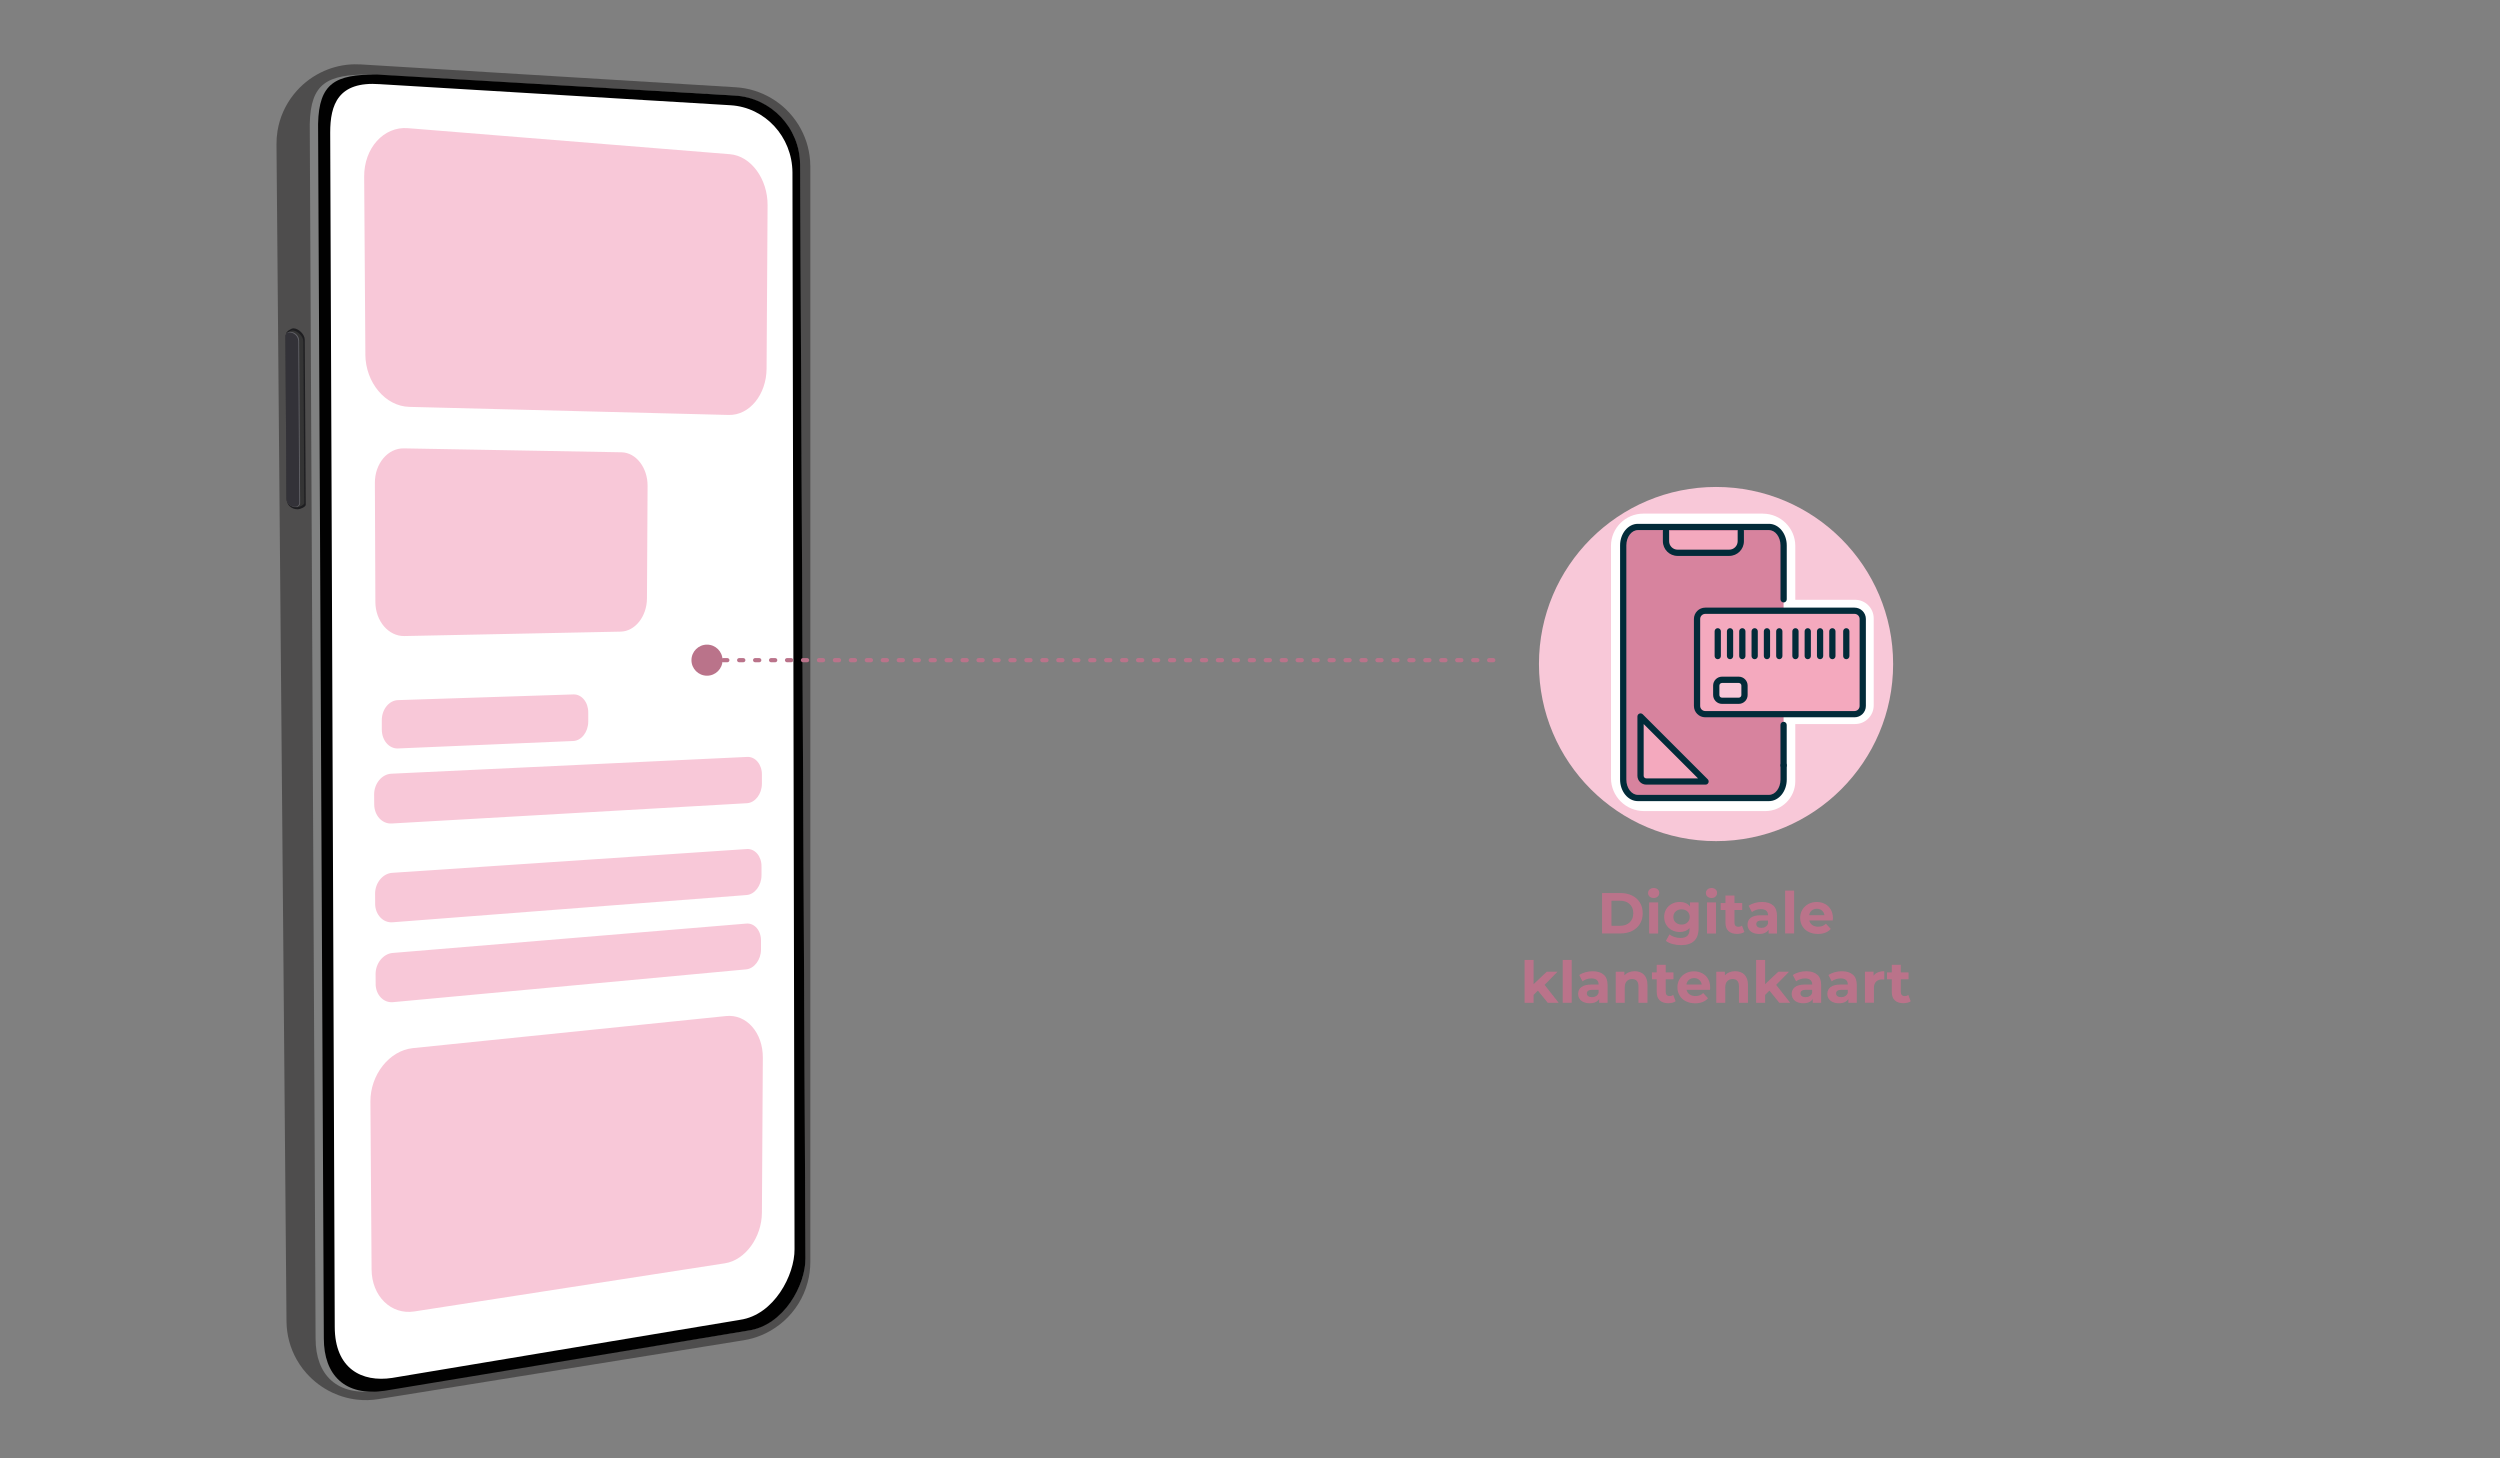 <?xml version="1.0" encoding="UTF-8"?><svg xmlns="http://www.w3.org/2000/svg" viewBox="0 0 600 350"><rect x="0" y="0" width="600" height="350" fill="#808080" stroke="none"/><defs><style>.cls-1{fill:#010101;}.cls-1,.cls-2,.cls-3,.cls-4,.cls-5,.cls-6,.cls-7,.cls-8,.cls-9,.cls-10,.cls-11,.cls-12,.cls-13,.cls-14{stroke-width:0px;}.cls-2{fill:#022b39;}.cls-3{fill:#f8c8d8;}.cls-4{fill:#343434;}.cls-5{fill:#d7839e;}.cls-6{fill:#d99272;}.cls-7{fill:#fff;}.cls-8{fill:#636369;}.cls-15{opacity:.73;}.cls-9{fill:#333238;}.cls-10{fill:#ba738a;}.cls-11{fill:#808181;}.cls-12{fill:#4e4d4d;}.cls-13{fill:#f4a9be;}.cls-14{fill:#0d0d10;}</style></defs><g id="Ebene_3"><path class="cls-12" d="m73.58,329.61c1.73,1.94,3.84,3.52,6.2,4.63.48.22.97.43,1.46.61,1.16.43,2.37.75,3.62.95.3.05.59.09.89.12,1.66.18,3.39.15,5.13-.14,14.67-2.36,29.33-4.73,44-7.09,14.52-2.34,29.04-4.68,43.56-7.02,1.52-.24,2.97-.66,4.33-1.23.74-.31,1.45-.66,2.14-1.06.38-.22.76-.45,1.12-.7.73-.49,1.43-1.03,2.08-1.61,2.74-2.44,4.75-5.66,5.72-9.27.43-1.59.65-3.25.65-4.97,0-22.25,0-44.5,0-66.75,0-35.95,0-71.89,0-107.84V39.99c0-.49-.02-.98-.06-1.47-.12-1.52-.41-2.99-.86-4.4-.48-1.48-1.13-2.87-1.93-4.17-.82-1.32-1.8-2.54-2.91-3.63-.51-.5-1.05-.97-1.62-1.41-.63-.49-1.29-.94-1.99-1.35-2.53-1.5-5.43-2.43-8.55-2.62-13.55-.83-27.1-1.65-40.66-2.48-16.43-1-32.87-2-49.3-3-.52-.03-1.04-.04-1.56-.03-.32,0-.63.02-.95.04-1.32.09-2.61.32-3.84.67-.53.15-1.05.32-1.56.52-2.55.97-4.84,2.46-6.74,4.36-.52.52-1.02,1.08-1.48,1.66-1,1.26-1.84,2.65-2.5,4.13-.64,1.46-1.11,3.01-1.37,4.63-.17,1.05-.25,2.13-.24,3.23,0,.48,0,.97.01,1.45.26,30.94.53,61.88.79,92.82.32,37.21.63,74.42.95,111.63.21,24.77.42,49.55.63,74.32,0,.74.01,1.47.02,2.21.03,3.35.91,6.47,2.43,9.17.45.8.96,1.57,1.51,2.29.28.36.57.71.87,1.05Z"/><path class="cls-11" d="m179.27,319.35l-88.72,14.44c-9.64,1.38-14.81-3.75-14.81-12.57l-1.4-291.47c.21-9.86,4.26-11.87,14.21-11.87l87.48,5.05c8.9.51,15.88,7.72,15.96,16.49l1.31,262.57c.06,6.35-5.26,16.15-14.03,17.36Z"/><path class="cls-1" d="m179.51,319.35l-87.23,14.44c-9.48,1.38-14.56-3.75-14.56-12.57l-1.38-291.47c.21-9.86,4.18-11.87,13.97-11.87l86.01,5.05c8.75.51,15.61,7.72,15.7,16.49l1.29,262.57c.06,6.35-5.17,16.15-13.79,17.36Z"/><path class="cls-7" d="m177.65,316.75l-83.53,13.95c-7.26,1.11-13.78-2.19-13.78-12.28l-1.09-286.62c0-6.68,1.9-12.35,11.91-11.6l84.18,5.06c8.28.5,14.78,7.54,14.85,16.11l.5,258.42c.06,6.2-4.9,15.78-13.05,16.96Z"/><g class="cls-15"><path class="cls-14" d="m71.33,122.22h.21c.51,0,1.85-.57,1.84-1.08l-.24-39.64c0-1.24-1.5-2.71-2.73-2.7h0c-.52,0-1.75.77-1.74,1.29l.26,40.17c0,1.14,1.28,1.97,2.41,1.96Z"/></g><path class="cls-4" d="m71.07,121.75h.2c.49,0,1.78-.54,1.77-1.04l-.24-38.81c0-1.19-1.44-2.6-2.63-2.59h0c-.5,0-1.68.73-1.67,1.24l.25,39.32c0,1.09,1.23,1.89,2.32,1.88Z"/><path class="cls-8" d="m70.9,121.65h.23c.5,0,.9-.41.9-.91l-.24-38.95c0-1.2-.99-2.16-2.19-2.15h-.03c-.51,0-.92.42-.91.93l.24,39.11c0,1.1.91,1.98,2,1.97Z"/><path class="cls-9" d="m70.73,121.62h.2c.49,0,.89-.41.89-.9l-.24-38.81c0-1.19-.98-2.14-2.17-2.13h0c-.5,0-.91.42-.9.92l.24,38.98c0,1.09.9,1.96,1.99,1.95Z"/></g><g id="Ebene_2"><circle class="cls-3" cx="411.85" cy="159.37" r="42.5"/><path class="cls-7" d="m445.22,146.45c1.09,0,1.97.88,1.97,1.97v20.88c0,1.09-.88,1.97-1.97,1.97h-35.83c-1.09,0-1.97-.88-1.97-1.97v-20.88c0-1.09.88-1.97,1.97-1.97h35.83m0-2.5h-35.83c-2.46,0-4.47,2-4.47,4.47v20.88c0,2.46,2,4.47,4.47,4.47h35.83c2.46,0,4.47-2,4.47-4.47v-20.88c0-2.46-2-4.47-4.47-4.47h0Z"/><path class="cls-7" d="m423.1,125.78c2.91,0,5.27,2.35,5.27,5.25v56.45c0,2.59-2.11,4.68-4.7,4.68h-29.09c-3.01,0-5.45-2.43-5.45-5.43v-55.71c0-2.9,2.36-5.25,5.27-5.25h28.69m0-2.5h-28.69c-4.29,0-7.77,3.48-7.77,7.75v55.71c0,4.37,3.56,7.93,7.95,7.93h29.09c3.97,0,7.2-3.22,7.2-7.18v-56.45c0-4.27-3.49-7.75-7.77-7.75h0Z"/><path class="cls-3" d="m87.68,85.05c.05,6.79,4.82,12.46,10.56,12.6l76.64,1.94c4.99.13,9.06-4.88,9.1-11.13l.24-39.2c.04-6.33-4.01-11.84-9.03-12.25l-77.3-6.25c-5.79-.47-10.54,4.78-10.49,11.67l.29,42.62Z"/><path class="cls-3" d="m90.09,144.49c.02,4.57,3.16,8.24,6.97,8.16l51.91-1.06c3.45-.07,6.28-3.65,6.3-7.97l.15-27.03c.02-4.36-2.78-7.97-6.25-8.04l-52.25-.94c-3.83-.07-6.97,3.65-6.95,8.27l.12,28.61Z"/><path class="cls-3" d="m89.18,304.67c.04,6.42,4.68,10.94,10.25,10.08l74.56-11.56c4.86-.75,8.83-6.21,8.87-12.14l.22-37.19c.04-6-3.91-10.51-8.81-10.01l-75.19,7.7c-5.62.58-10.23,6.38-10.18,12.87l.28,40.25Z"/><path class="cls-3" d="m91.64,175.13c0,2.56,1.75,4.59,3.87,4.5l42.07-1.79c1.97-.08,3.58-2.16,3.6-4.62v-2.2c.03-2.46-1.57-4.42-3.54-4.36l-42.14,1.37c-2.13.07-3.87,2.23-3.87,4.8v2.29Z"/><path class="cls-3" d="m89.81,193.07c.02,2.65,1.9,4.7,4.18,4.57l85.28-4.87c1.96-.11,3.57-2.2,3.59-4.65v-2.18c.03-2.45-1.56-4.38-3.53-4.28l-85.41,4.03c-2.28.11-4.14,2.37-4.13,5.01l.02,2.37Z"/><path class="cls-3" d="m90.03,216.89c.02,2.63,1.9,4.63,4.17,4.46l84.98-6.54c1.96-.15,3.56-2.26,3.58-4.69v-2.17c.03-2.43-1.56-4.31-3.52-4.18l-85.11,5.71c-2.27.15-4.13,2.43-4.11,5.06l.02,2.35Z"/><path class="cls-3" d="m90.15,236.15c.02,2.61,1.89,4.58,4.16,4.37l84.76-7.87c1.95-.18,3.55-2.3,3.57-4.72v-2.16c.03-2.42-1.55-4.27-3.51-4.11l-84.89,7.05c-2.27.19-4.12,2.49-4.1,5.1l.02,2.34Z"/><path class="cls-10" d="m358.39,158.94h-1c-.27,0-.5-.22-.5-.5s.22-.5.5-.5h1c.27,0,.5.22.5.5s-.22.5-.5.5Zm-3.83,0h-1c-.27,0-.5-.22-.5-.5s.22-.5.5-.5h1c.27,0,.5.22.5.5s-.22.5-.5.5Zm-3.83,0h-1c-.27,0-.5-.22-.5-.5s.22-.5.5-.5h1c.27,0,.5.22.5.5s-.22.5-.5.5Zm-3.83,0h-1c-.27,0-.5-.22-.5-.5s.22-.5.5-.5h1c.27,0,.5.22.5.5s-.22.5-.5.5Zm-3.83,0h-1c-.27,0-.5-.22-.5-.5s.22-.5.5-.5h1c.27,0,.5.22.5.5s-.22.5-.5.5Zm-3.83,0h-1c-.27,0-.5-.22-.5-.5s.22-.5.5-.5h1c.27,0,.5.22.5.5s-.22.5-.5.5Zm-3.83,0h-1c-.27,0-.5-.22-.5-.5s.22-.5.5-.5h1c.27,0,.5.22.5.5s-.22.5-.5.5Zm-3.83,0h-1c-.27,0-.5-.22-.5-.5s.22-.5.5-.5h1c.27,0,.5.22.5.5s-.22.5-.5.5Zm-3.83,0h-1c-.27,0-.5-.22-.5-.5s.22-.5.5-.5h1c.27,0,.5.22.5.5s-.22.5-.5.5Zm-3.83,0h-1c-.27,0-.5-.22-.5-.5s.22-.5.5-.5h1c.27,0,.5.22.5.5s-.22.5-.5.5Zm-3.83,0h-1c-.27,0-.5-.22-.5-.5s.22-.5.5-.5h1c.27,0,.5.22.5.5s-.22.5-.5.5Zm-3.83,0h-1c-.27,0-.5-.22-.5-.5s.22-.5.5-.5h1c.27,0,.5.22.5.5s-.22.5-.5.5Zm-3.83,0h-1c-.27,0-.5-.22-.5-.5s.22-.5.5-.5h1c.27,0,.5.22.5.5s-.22.5-.5.5Zm-3.83,0h-1c-.27,0-.5-.22-.5-.5s.22-.5.5-.5h1c.27,0,.5.22.5.5s-.22.5-.5.5Zm-3.83,0h-1c-.27,0-.5-.22-.5-.5s.22-.5.5-.5h1c.27,0,.5.22.5.5s-.22.5-.5.5Zm-3.83,0h-1c-.27,0-.5-.22-.5-.5s.22-.5.5-.5h1c.27,0,.5.22.5.5s-.22.5-.5.5Zm-3.83,0h-1c-.27,0-.5-.22-.5-.5s.22-.5.5-.5h1c.27,0,.5.22.5.5s-.22.5-.5.5Zm-3.83,0h-1c-.27,0-.5-.22-.5-.5s.22-.5.5-.5h1c.27,0,.5.22.5.5s-.22.5-.5.5Zm-3.83,0h-1c-.27,0-.5-.22-.5-.5s.22-.5.5-.5h1c.27,0,.5.22.5.5s-.22.5-.5.5Zm-3.83,0h-1c-.27,0-.5-.22-.5-.5s.22-.5.5-.5h1c.27,0,.5.22.5.5s-.22.5-.5.5Zm-3.83,0h-1c-.27,0-.5-.22-.5-.5s.22-.5.5-.5h1c.27,0,.5.22.5.5s-.22.5-.5.5Zm-3.83,0h-1c-.27,0-.5-.22-.5-.5s.22-.5.5-.5h1c.27,0,.5.22.5.5s-.22.5-.5.5Zm-3.83,0h-1c-.27,0-.5-.22-.5-.5s.22-.5.5-.5h1c.27,0,.5.22.5.5s-.22.5-.5.5Zm-3.83,0h-1c-.27,0-.5-.22-.5-.5s.22-.5.5-.5h1c.27,0,.5.22.5.5s-.22.5-.5.5Zm-3.83,0h-1c-.27,0-.5-.22-.5-.5s.22-.5.5-.5h1c.27,0,.5.22.5.5s-.22.5-.5.5Zm-3.83,0h-1c-.27,0-.5-.22-.5-.5s.22-.5.5-.5h1c.27,0,.5.22.5.5s-.22.5-.5.5Zm-3.83,0h-1c-.27,0-.5-.22-.5-.5s.22-.5.5-.5h1c.27,0,.5.22.5.5s-.22.5-.5.5Zm-3.83,0h-1c-.27,0-.5-.22-.5-.5s.22-.5.5-.5h1c.27,0,.5.22.5.5s-.22.5-.5.5Zm-3.83,0h-1c-.27,0-.5-.22-.5-.5s.22-.5.5-.5h1c.27,0,.5.22.5.5s-.22.5-.5.5Zm-3.83,0h-1c-.27,0-.5-.22-.5-.5s.22-.5.5-.5h1c.27,0,.5.22.5.5s-.22.5-.5.5Zm-3.83,0h-1c-.27,0-.5-.22-.5-.5s.22-.5.5-.5h1c.27,0,.5.22.5.5s-.22.5-.5.5Zm-3.83,0h-1c-.27,0-.5-.22-.5-.5s.22-.5.5-.5h1c.27,0,.5.22.5.5s-.22.5-.5.5Zm-3.83,0h-1c-.27,0-.5-.22-.5-.5s.22-.5.5-.5h1c.27,0,.5.22.5.5s-.22.5-.5.5Zm-3.83,0h-1c-.27,0-.5-.22-.5-.5s.22-.5.5-.5h1c.27,0,.5.22.5.5s-.22.5-.5.5Zm-3.83,0h-1c-.27,0-.5-.22-.5-.5s.22-.5.5-.5h1c.27,0,.5.22.5.5s-.22.5-.5.5Zm-3.83,0h-1c-.27,0-.5-.22-.5-.5s.22-.5.5-.5h1c.27,0,.5.22.5.5s-.22.5-.5.5Zm-3.83,0h-1c-.27,0-.5-.22-.5-.5s.22-.5.5-.5h1c.27,0,.5.22.5.5s-.22.5-.5.5Zm-3.83,0h-1c-.27,0-.5-.22-.5-.5s.22-.5.5-.5h1c.27,0,.5.22.5.5s-.22.5-.5.5Zm-3.83,0h-1c-.27,0-.5-.22-.5-.5s.22-.5.5-.5h1c.27,0,.5.22.5.5s-.22.5-.5.5Zm-3.83,0h-1c-.27,0-.5-.22-.5-.5s.22-.5.5-.5h1c.27,0,.5.22.5.5s-.22.5-.5.5Zm-3.83,0h-1c-.27,0-.5-.22-.5-.5s.22-.5.5-.5h1c.27,0,.5.22.5.5s-.22.5-.5.5Zm-3.83,0h-1c-.27,0-.5-.22-.5-.5s.22-.5.5-.5h1c.27,0,.5.22.5.5s-.22.5-.5.5Zm-3.83,0h-1c-.27,0-.5-.22-.5-.5s.22-.5.5-.5h1c.27,0,.5.22.5.5s-.22.5-.5.5Zm-3.83,0h-1c-.27,0-.5-.22-.5-.5s.22-.5.5-.5h1c.27,0,.5.22.5.5s-.22.5-.5.5Zm-3.83,0h-1c-.27,0-.5-.22-.5-.5s.22-.5.5-.5h1c.27,0,.5.22.5.5s-.22.5-.5.5Zm-3.83,0h-1c-.27,0-.5-.22-.5-.5s.22-.5.5-.5h1c.27,0,.5.22.5.5s-.22.5-.5.5Zm-3.83,0h-1c-.27,0-.5-.22-.5-.5s.22-.5.5-.5h1c.27,0,.5.22.5.5s-.22.5-.5.5Zm-3.83,0h-1c-.27,0-.5-.22-.5-.5s.22-.5.5-.5h1c.27,0,.5.22.5.5s-.22.5-.5.5Zm-3.83,0h-1c-.27,0-.5-.22-.5-.5s.22-.5.5-.5h1c.27,0,.5.22.5.5s-.22.5-.5.5Zm-3.83,0h-1c-.27,0-.5-.22-.5-.5s.22-.5.5-.5h1c.27,0,.5.22.5.5s-.22.5-.5.5Z"/><circle class="cls-10" cx="169.68" cy="158.44" r="3.73"/><path class="cls-5" d="m428.06,143.83v-12.94c0-2.45-1.57-4.43-3.52-4.43h-31.46c-1.94,0-3.52,1.98-3.52,4.43v56.19c0,2.45,1.57,4.43,3.52,4.43h31.46c1.94,0,3.52-1.98,3.52-4.43v-3.4"/><path class="cls-2" d="m424.55,192.27h-31.46c-2.35,0-4.27-2.32-4.27-5.18v-56.19c0-2.86,1.91-5.18,4.27-5.18h31.46c2.35,0,4.27,2.32,4.27,5.18v12.94c0,.41-.34.75-.75.75s-.75-.34-.75-.75v-12.94c0-2.03-1.24-3.68-2.77-3.68h-31.46c-1.53,0-2.77,1.65-2.77,3.68v56.19c0,2.03,1.24,3.68,2.77,3.68h31.46c1.53,0,2.77-1.65,2.77-3.68v-3.4c0-.41.34-.75.75-.75s.75.34.75.75v3.4c0,2.86-1.91,5.18-4.27,5.18Z"/><path class="cls-6" d="m437.31,165.66c0-1.39,1.13-2.51,2.51-2.51s2.51,1.12,2.51,2.51-1.13,2.51-2.51,2.51c-1.39,0-2.51-1.12-2.51-2.51Z"/><path class="cls-2" d="m439.82,168.93c-1.8,0-3.26-1.46-3.26-3.26s1.46-3.26,3.26-3.26,3.26,1.46,3.26,3.26-1.46,3.26-3.26,3.26Zm0-5.02c-.97,0-1.76.79-1.76,1.76s.79,1.76,1.76,1.76,1.76-.79,1.76-1.76-.79-1.76-1.76-1.76Z"/><rect class="cls-13" x="407.29" y="146.58" width="39.77" height="24.82" rx="1.97" ry="1.97" transform="translate(854.34 317.98) rotate(180)"/><path class="cls-2" d="m445.09,172.15h-35.83c-1.5,0-2.72-1.22-2.72-2.72v-20.88c0-1.5,1.22-2.72,2.72-2.72h35.83c1.5,0,2.72,1.22,2.72,2.72v20.88c0,1.5-1.22,2.72-2.72,2.72Zm-35.83-24.82c-.67,0-1.22.55-1.22,1.22v20.88c0,.67.55,1.22,1.22,1.22h35.83c.67,0,1.22-.55,1.22-1.22v-20.88c0-.67-.55-1.22-1.22-1.22h-35.83Z"/><rect class="cls-3" x="411.91" y="163.15" width="6.77" height="5.02" rx="1.38" ry="1.38" transform="translate(830.59 331.33) rotate(180)"/><path class="cls-2" d="m417.3,168.93h-4.02c-1.17,0-2.13-.96-2.13-2.13v-2.27c0-1.17.96-2.13,2.13-2.13h4.02c1.17,0,2.13.96,2.13,2.13v2.27c0,1.17-.96,2.13-2.13,2.13Zm-4.02-5.02c-.35,0-.63.28-.63.63v2.27c0,.35.28.63.63.63h4.02c.35,0,.63-.28.63-.63v-2.27c0-.35-.28-.63-.63-.63h-4.02Z"/><line class="cls-6" x1="412.25" y1="157.46" x2="412.25" y2="151.52"/><path class="cls-2" d="m412.26,158.21c-.41,0-.75-.34-.75-.75v-5.95c0-.41.34-.75.75-.75s.75.34.75.75v5.95c0,.41-.34.75-.75.75Z"/><line class="cls-6" x1="415.21" y1="157.46" x2="415.21" y2="151.52"/><path class="cls-2" d="m415.21,158.21c-.41,0-.75-.34-.75-.75v-5.95c0-.41.34-.75.75-.75s.75.34.75.75v5.95c0,.41-.34.75-.75.75Z"/><line class="cls-6" x1="418.16" y1="157.46" x2="418.16" y2="151.52"/><path class="cls-2" d="m418.16,158.21c-.41,0-.75-.34-.75-.75v-5.95c0-.41.34-.75.75-.75s.75.34.75.75v5.95c0,.41-.34.75-.75.75Z"/><line class="cls-6" x1="421.12" y1="157.46" x2="421.12" y2="151.52"/><path class="cls-2" d="m421.12,158.21c-.41,0-.75-.34-.75-.75v-5.95c0-.41.34-.75.75-.75s.75.34.75.75v5.95c0,.41-.34.75-.75.75Z"/><path class="cls-2" d="m428.06,184.43c-.41,0-.75-.34-.75-.75v-9.7c0-.41.34-.75.75-.75s.75.34.75.75v9.7c0,.41-.34.75-.75.75Z"/><path class="cls-13" d="m399.84,127.37v2.51c0,1.54,1.25,2.78,2.78,2.78h12.39c1.54,0,2.78-1.25,2.78-2.78v-2.51"/><path class="cls-2" d="m415.01,133.42h-12.39c-1.95,0-3.53-1.58-3.53-3.53v-2.51c0-.41.34-.75.75-.75s.75.34.75.75v2.51c0,1.12.91,2.03,2.03,2.03h12.39c1.12,0,2.03-.91,2.03-2.03v-2.51c0-.41.34-.75.75-.75s.75.34.75.75v2.51c0,1.95-1.58,3.53-3.53,3.53Z"/><path class="cls-13" d="m395.1,187.56h14.23l-15.6-15.6v14.23c0,.76.61,1.37,1.37,1.37Z"/><path class="cls-2" d="m409.33,188.31h-14.23c-1.17,0-2.12-.95-2.12-2.12v-14.23c0-.3.18-.58.46-.69.28-.12.6-.05.82.16l15.6,15.6c.21.21.28.54.16.82-.12.28-.39.46-.69.46Zm-14.85-14.54v12.42c0,.34.28.62.62.62h12.42l-13.04-13.04Z"/><line class="cls-6" x1="424.07" y1="157.46" x2="424.07" y2="151.52"/><path class="cls-2" d="m424.07,158.21c-.41,0-.75-.34-.75-.75v-5.95c0-.41.34-.75.75-.75s.75.34.75.75v5.95c0,.41-.34.75-.75.75Z"/><line class="cls-6" x1="427.03" y1="157.46" x2="427.03" y2="151.52"/><path class="cls-2" d="m427.03,158.21c-.41,0-.75-.34-.75-.75v-5.95c0-.41.34-.75.75-.75s.75.34.75.75v5.95c0,.41-.34.75-.75.75Z"/><line class="cls-6" x1="430.91" y1="157.46" x2="430.91" y2="151.52"/><path class="cls-2" d="m430.91,158.21c-.41,0-.75-.34-.75-.75v-5.95c0-.41.34-.75.75-.75s.75.34.75.75v5.95c0,.41-.34.75-.75.75Z"/><line class="cls-6" x1="433.86" y1="157.46" x2="433.86" y2="151.52"/><path class="cls-2" d="m433.86,158.21c-.41,0-.75-.34-.75-.75v-5.95c0-.41.34-.75.75-.75s.75.34.75.75v5.95c0,.41-.34.75-.75.75Z"/><line class="cls-6" x1="436.82" y1="157.46" x2="436.82" y2="151.52"/><path class="cls-2" d="m436.82,158.21c-.41,0-.75-.34-.75-.75v-5.95c0-.41.34-.75.75-.75s.75.34.75.75v5.95c0,.41-.34.75-.75.75Z"/><line class="cls-6" x1="439.77" y1="157.46" x2="439.77" y2="151.52"/><path class="cls-2" d="m439.77,158.21c-.41,0-.75-.34-.75-.75v-5.95c0-.41.34-.75.75-.75s.75.34.75.75v5.95c0,.41-.34.75-.75.75Z"/><line class="cls-6" x1="443.11" y1="157.46" x2="443.11" y2="151.52"/><path class="cls-2" d="m443.11,158.21c-.41,0-.75-.34-.75-.75v-5.95c0-.41.34-.75.75-.75s.75.34.75.75v5.95c0,.41-.34.75-.75.75Z"/><path class="cls-10" d="m384.5,214.33h4.41c1.05,0,1.98.2,2.79.6.81.4,1.44.97,1.88,1.7.45.73.67,1.58.67,2.55s-.22,1.82-.67,2.55c-.45.73-1.08,1.3-1.88,1.7-.81.4-1.74.6-2.79.6h-4.41v-9.7Zm4.3,7.86c.97,0,1.74-.27,2.32-.81.58-.54.87-1.27.87-2.2s-.29-1.66-.87-2.2c-.58-.54-1.35-.81-2.32-.81h-2.05v6.02h2.05Z"/><path class="cls-10" d="m395.91,215.19c-.25-.23-.38-.52-.38-.86s.12-.63.38-.86c.25-.23.57-.35.97-.35s.72.11.97.33c.25.22.37.5.37.83,0,.36-.12.66-.37.89-.25.24-.57.35-.97.35s-.72-.12-.97-.35Zm-.11,1.39h2.16v7.46h-2.16v-7.46Z"/><path class="cls-10" d="m407.66,216.57v6.21c0,1.37-.36,2.38-1.07,3.05-.71.67-1.75,1-3.12,1-.72,0-1.4-.09-2.05-.26-.65-.18-1.18-.43-1.61-.76l.86-1.55c.31.26.71.46,1.19.62s.96.23,1.44.23c.75,0,1.3-.17,1.66-.51.36-.34.53-.85.53-1.53v-.32c-.56.62-1.35.93-2.36.93-.68,0-1.31-.15-1.88-.45-.57-.3-1.02-.72-1.35-1.27-.33-.55-.5-1.17-.5-1.89s.17-1.34.5-1.88c.33-.55.78-.97,1.35-1.27.57-.3,1.19-.45,1.88-.45,1.08,0,1.9.36,2.47,1.07v-.96h2.05Zm-2.68,4.82c.36-.34.55-.78.55-1.32s-.18-.99-.55-1.32c-.37-.34-.83-.51-1.41-.51s-1.04.17-1.41.51c-.37.34-.55.78-.55,1.32s.18.99.55,1.32c.37.34.84.51,1.41.51s1.04-.17,1.41-.51Z"/><path class="cls-10" d="m409.79,215.19c-.25-.23-.38-.52-.38-.86s.12-.63.38-.86c.25-.23.57-.35.97-.35s.72.11.97.33c.25.22.37.5.37.83,0,.36-.12.66-.37.89-.25.24-.57.35-.97.35s-.72-.12-.97-.35Zm-.11,1.39h2.16v7.46h-2.16v-7.46Z"/><path class="cls-10" d="m418.66,223.67c-.21.16-.47.28-.78.35s-.64.12-.98.12c-.89,0-1.57-.23-2.06-.68s-.73-1.12-.73-2v-3.06h-1.15v-1.66h1.15v-1.82h2.16v1.82h1.86v1.66h-1.86v3.04c0,.31.08.56.24.73.16.17.39.26.69.26.34,0,.63-.09.87-.28l.58,1.53Z"/><path class="cls-10" d="m425.55,217.29c.62.55.93,1.38.93,2.49v4.26h-2.02v-.93c-.41.69-1.16,1.04-2.27,1.04-.57,0-1.07-.1-1.49-.29-.42-.19-.74-.46-.96-.8s-.33-.73-.33-1.16c0-.69.26-1.24.78-1.64s1.33-.6,2.42-.6h1.72c0-.47-.14-.83-.43-1.09-.29-.25-.72-.38-1.29-.38-.4,0-.79.06-1.17.19-.38.12-.71.29-.98.51l-.78-1.51c.41-.29.89-.51,1.46-.67s1.15-.24,1.75-.24c1.16,0,2.04.28,2.66.83Zm-1.84,5.14c.29-.17.49-.42.61-.75v-.76h-1.48c-.89,0-1.33.29-1.33.87,0,.28.11.5.33.66.22.16.52.24.89.24s.7-.08.98-.26Z"/><path class="cls-10" d="m428.43,213.74h2.16v10.29h-2.16v-10.29Z"/><path class="cls-10" d="m439.87,220.91h-5.64c.1.46.34.83.72,1.1.38.27.85.4,1.41.4.39,0,.73-.06,1.03-.17.3-.12.58-.3.84-.55l1.15,1.25c-.7.8-1.73,1.21-3.08,1.21-.84,0-1.58-.16-2.23-.49-.65-.33-1.15-.78-1.5-1.37-.35-.58-.53-1.24-.53-1.98s.17-1.39.52-1.97c.35-.59.82-1.04,1.43-1.37.6-.33,1.28-.49,2.03-.49s1.39.16,1.98.47,1.06.76,1.39,1.35c.34.59.51,1.27.51,2.04,0,.03-.01.22-.04.58Zm-5.06-2.4c-.33.28-.54.66-.61,1.14h3.67c-.07-.47-.28-.85-.61-1.13-.33-.28-.74-.42-1.22-.42s-.9.14-1.23.42Z"/><path class="cls-10" d="m369.1,237.74l-1.04,1.03v1.9h-2.16v-10.29h2.16v5.82l3.16-2.99h2.58l-3.1,3.16,3.38,4.3h-2.62l-2.36-2.92Z"/><path class="cls-10" d="m375.05,230.38h2.16v10.29h-2.16v-10.29Z"/><path class="cls-10" d="m384.89,233.92c.62.55.93,1.38.93,2.49v4.26h-2.02v-.93c-.41.69-1.16,1.04-2.27,1.04-.57,0-1.07-.1-1.49-.29-.42-.19-.74-.46-.96-.8s-.33-.73-.33-1.16c0-.69.26-1.24.78-1.64s1.33-.6,2.42-.6h1.72c0-.47-.14-.83-.43-1.09-.29-.25-.72-.38-1.29-.38-.4,0-.79.06-1.17.19-.38.12-.71.29-.98.51l-.78-1.51c.41-.29.89-.51,1.46-.67s1.15-.24,1.75-.24c1.16,0,2.04.28,2.66.83Zm-1.84,5.14c.29-.17.49-.42.61-.75v-.76h-1.48c-.89,0-1.33.29-1.33.87,0,.28.11.5.33.66.22.16.52.24.89.24s.7-.08.98-.26Z"/><path class="cls-10" d="m394.54,233.93c.57.55.85,1.38.85,2.47v4.27h-2.16v-3.94c0-.59-.13-1.03-.39-1.32-.26-.29-.63-.44-1.12-.44-.55,0-.98.17-1.3.51s-.48.84-.48,1.5v3.69h-2.16v-7.46h2.07v.87c.29-.31.64-.56,1.07-.73s.89-.26,1.4-.26c.92,0,1.67.28,2.24.83Z"/><path class="cls-10" d="m402.16,240.3c-.21.16-.47.28-.78.35s-.64.12-.98.12c-.89,0-1.57-.23-2.06-.68s-.73-1.12-.73-2v-3.06h-1.15v-1.66h1.15v-1.82h2.16v1.82h1.86v1.66h-1.86v3.04c0,.31.08.56.24.73.16.17.39.26.69.26.34,0,.63-.09.87-.28l.58,1.53Z"/><path class="cls-10" d="m410.41,237.55h-5.64c.1.46.34.83.72,1.1.38.27.85.4,1.41.4.39,0,.73-.06,1.03-.17.3-.12.58-.3.84-.55l1.15,1.25c-.7.8-1.73,1.21-3.08,1.21-.84,0-1.58-.16-2.23-.49-.65-.33-1.15-.78-1.5-1.37-.35-.58-.53-1.24-.53-1.98s.17-1.39.52-1.97c.35-.59.82-1.04,1.43-1.37.6-.33,1.28-.49,2.03-.49s1.39.16,1.98.47,1.06.76,1.39,1.35c.34.59.51,1.27.51,2.04,0,.03-.01.22-.04.58Zm-5.06-2.4c-.33.28-.54.66-.61,1.14h3.67c-.07-.47-.28-.85-.61-1.13-.33-.28-.74-.42-1.22-.42s-.9.14-1.23.42Z"/><path class="cls-10" d="m418.66,233.93c.57.55.85,1.38.85,2.47v4.27h-2.16v-3.94c0-.59-.13-1.03-.39-1.32-.26-.29-.63-.44-1.12-.44-.55,0-.98.17-1.3.51s-.48.84-.48,1.5v3.69h-2.16v-7.46h2.07v.87c.29-.31.64-.56,1.07-.73s.89-.26,1.4-.26c.92,0,1.67.28,2.24.83Z"/><path class="cls-10" d="m424.67,237.74l-1.04,1.03v1.9h-2.16v-10.29h2.16v5.82l3.16-2.99h2.58l-3.1,3.16,3.38,4.3h-2.62l-2.36-2.92Z"/><path class="cls-10" d="m436.15,233.92c.62.55.93,1.38.93,2.49v4.26h-2.02v-.93c-.41.69-1.16,1.04-2.27,1.04-.57,0-1.07-.1-1.49-.29-.42-.19-.74-.46-.96-.8s-.33-.73-.33-1.16c0-.69.26-1.24.78-1.64s1.33-.6,2.42-.6h1.72c0-.47-.14-.83-.43-1.09-.29-.25-.72-.38-1.29-.38-.4,0-.79.06-1.17.19-.38.12-.71.29-.98.51l-.78-1.51c.41-.29.89-.51,1.46-.67s1.15-.24,1.75-.24c1.16,0,2.04.28,2.66.83Zm-1.84,5.14c.29-.17.49-.42.61-.75v-.76h-1.48c-.89,0-1.33.29-1.33.87,0,.28.11.5.33.66.22.16.52.24.89.24s.7-.08.98-.26Z"/><path class="cls-10" d="m444.7,233.92c.62.55.93,1.38.93,2.49v4.26h-2.02v-.93c-.41.69-1.16,1.04-2.27,1.04-.57,0-1.07-.1-1.49-.29-.42-.19-.74-.46-.96-.8s-.33-.73-.33-1.16c0-.69.26-1.24.78-1.64s1.33-.6,2.42-.6h1.72c0-.47-.14-.83-.43-1.09-.29-.25-.72-.38-1.29-.38-.4,0-.79.06-1.17.19-.38.12-.71.29-.98.51l-.78-1.51c.41-.29.89-.51,1.46-.67s1.15-.24,1.75-.24c1.16,0,2.04.28,2.66.83Zm-1.84,5.14c.29-.17.49-.42.61-.75v-.76h-1.48c-.89,0-1.33.29-1.33.87,0,.28.11.5.33.66.22.16.52.24.89.24s.7-.08.98-.26Z"/><path class="cls-10" d="m450.7,233.37c.44-.18.94-.28,1.52-.28v2c-.24-.02-.4-.03-.49-.03-.62,0-1.1.17-1.46.52-.35.35-.53.87-.53,1.56v3.52h-2.16v-7.46h2.07v.98c.26-.36.61-.63,1.05-.82Z"/><path class="cls-10" d="m458.58,240.3c-.21.16-.47.28-.78.35s-.64.12-.98.12c-.89,0-1.57-.23-2.06-.68s-.73-1.12-.73-2v-3.06h-1.15v-1.66h1.15v-1.82h2.16v1.82h1.86v1.66h-1.86v3.04c0,.31.08.56.24.73.16.17.39.26.69.26.34,0,.63-.09.87-.28l.58,1.53Z"/></g></svg>
